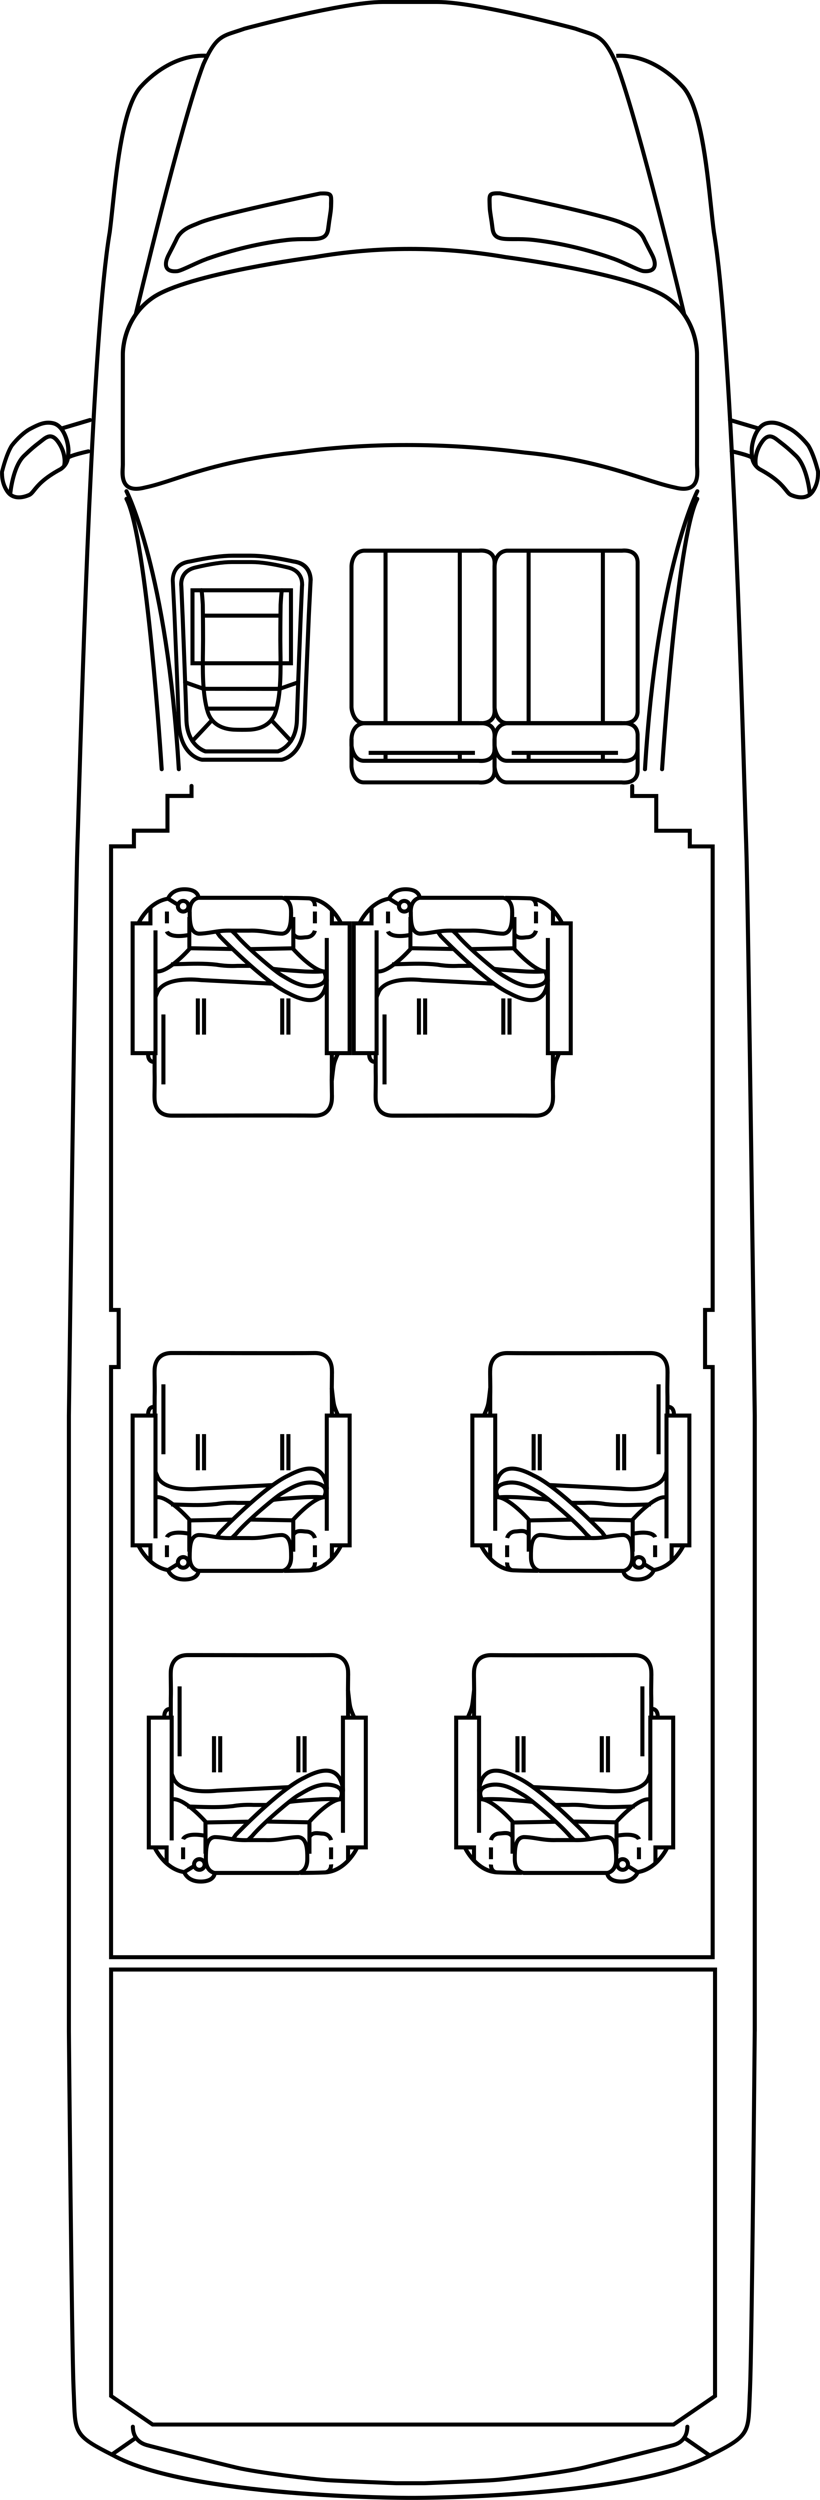 <?xml version="1.0" encoding="UTF-8"?> <svg xmlns="http://www.w3.org/2000/svg" id="_Слой_2" data-name="Слой 2" viewBox="0 0 152.06 463.46"><defs><style> .cls-1 { fill: #000; stroke-width: 0px; } </style></defs><g id="_Слой_1-2" data-name="Слой 1"><g><path class="cls-1" d="M129.68,87.54c0,.99-.16,2.17-1.02,2.87-.78.64-2,.75-3.63.33-1.73-.36-3.68-.98-5.93-1.7-4.98-1.6-11.79-3.78-21.78-4.76h0c-15-1.87-29.33-1.87-42.61,0-10.84,1.14-17.32,3.26-22.06,4.81-2.11.69-3.94,1.29-5.68,1.65-1.6.42-2.82.31-3.61-.33-1.15-.95-1.05-2.74-.98-3.81.01-.18.02-.34.02-.47-.02-1.1,0-19.57,0-20.35,0-.27-.17-6.83,5.69-10.9,6.51-4.52,29.93-7.56,30.17-7.59,11.78-2.03,23.73-2.03,35.53,0,.22.03,23.64,3.07,30.15,7.59,5.87,4.07,5.69,10.63,5.69,10.91,0,.77.02,19.24,0,20.35,0,.12.01.28.02.46.02.27.04.6.04.94ZM97.41,83.53c10.06.98,16.92,3.18,21.93,4.79,2.23.71,4.15,1.33,5.87,1.69,1.4.37,2.39.3,2.98-.18.86-.7.77-2.26.71-3.18-.01-.19-.02-.36-.02-.5.02-1.11,0-20.17,0-20.36,0-.07.15-6.45-5.37-10.28-6.37-4.42-29.6-7.43-29.83-7.46-11.72-2.02-23.59-2.02-35.3,0-.25.03-23.48,3.05-29.85,7.47-5.52,3.83-5.37,10.2-5.37,10.27h0c0,.27-.02,19.26,0,20.36,0,.15-.01.32-.02.51-.05.93-.15,2.48.71,3.18.59.48,1.58.54,2.96.18,1.72-.36,3.53-.95,5.62-1.64,4.77-1.56,11.29-3.7,22.2-4.84,13.33-1.88,27.73-1.88,42.79,0Z"></path><g id="_Охрана_1" data-name="Охрана 1"><path class="cls-1" d="M92.09,142.95c-.04.82-.32,1.45-.85,1.88-.99.81-2.46.6-2.52.59h-21.24c-2.04,0-2.67-2.42-2.67-3.3v-5.11c0-1.06.55-3.1,2.63-3.3h21.33s1.48-.22,2.46.59c.53.43.81,1.06.85,1.86v6.77ZM65.56,142.13c0,.33.36,2.55,1.92,2.55h21.29c.07,0,1.26.17,1.99-.43.36-.3.55-.73.58-1.32v-6.73c-.03-.57-.22-1-.58-1.3-.73-.6-1.92-.43-1.94-.43h-21.35c-1.9.18-1.92,2.46-1.92,2.56v5.11Z"></path><path class="cls-1" d="M92.09,131.95c-.04.82-.32,1.45-.85,1.88-.99.81-2.46.6-2.52.59h-21.24c-2.04,0-2.67-2.42-2.67-3.3v-26.11c0-1.06.55-3.1,2.63-3.3h21.33s1.48-.22,2.46.59c.53.43.81,1.06.85,1.86v27.77ZM65.56,131.13c0,.33.36,2.55,1.92,2.55h21.29c.07,0,1.26.17,1.99-.43.36-.3.55-.73.58-1.32v-27.73c-.03-.57-.22-1-.58-1.3-.73-.6-1.92-.43-1.94-.43h-21.35c-1.9.18-1.92,2.46-1.92,2.56v26.11Z"></path><rect class="cls-1" x="71.12" y="102.07" width=".75" height="31.72"></rect><rect class="cls-1" x="84.89" y="102.07" width=".75" height="31.72"></rect><path class="cls-1" d="M92.09,138.97c-.04.8-.32,1.43-.85,1.86-.99.81-2.46.6-2.52.59h-21.24c-2.04,0-2.67-2.42-2.67-3.3v-1.13h.75v1.13c0,.33.36,2.55,1.92,2.55h21.29c.07,0,1.26.17,1.99-.43.36-.3.55-.73.58-1.32l.75.04Z"></path><rect class="cls-1" x="68.36" y="139.2" width="19.71" height=".75"></rect><rect class="cls-1" x="71.12" y="139.57" width=".75" height="1.48"></rect><rect class="cls-1" x="84.89" y="139.57" width=".75" height="1.48"></rect></g><g id="_Охрана_1-2" data-name="Охрана 1"><path class="cls-1" d="M118.62,142.95c-.04.82-.32,1.45-.85,1.88-.99.81-2.46.6-2.52.59h-21.24c-2.04,0-2.67-2.42-2.67-3.3v-5.11c0-1.06.55-3.1,2.63-3.3h21.33s1.48-.22,2.46.59c.53.43.81,1.06.85,1.86v6.77ZM92.09,142.13c0,.33.36,2.55,1.92,2.55h21.29c.07,0,1.26.17,1.99-.43.36-.3.55-.73.58-1.32v-6.73c-.03-.57-.22-1.01-.58-1.3-.72-.59-1.92-.43-1.93-.43h-21.35c-1.9.18-1.92,2.46-1.92,2.56v5.11Z"></path><path class="cls-1" d="M118.62,131.95c-.04.82-.32,1.45-.85,1.88-.99.81-2.46.6-2.52.59h-21.24c-2.04,0-2.67-2.42-2.67-3.3v-26.11c0-1.06.55-3.1,2.63-3.3h21.33s1.48-.22,2.46.59c.53.43.81,1.06.85,1.86v27.77ZM92.09,131.13c0,.33.36,2.55,1.92,2.55h21.29c.07,0,1.26.17,1.99-.43.36-.3.55-.73.58-1.32v-27.73c-.03-.57-.22-1.01-.58-1.3-.72-.59-1.92-.43-1.93-.43h-21.35c-1.9.18-1.92,2.46-1.92,2.56v26.11Z"></path><rect class="cls-1" x="97.65" y="102.07" width=".75" height="31.72"></rect><rect class="cls-1" x="111.42" y="102.07" width=".75" height="31.72"></rect><path class="cls-1" d="M118.62,138.97c-.04.8-.32,1.43-.85,1.86-.99.81-2.46.6-2.52.59h-21.24c-2.04,0-2.67-2.42-2.67-3.3v-1.13h.75v1.13c0,.33.36,2.55,1.92,2.55h21.29c.07,0,1.26.17,1.99-.43.36-.3.55-.73.58-1.32l.75.04Z"></path><rect class="cls-1" x="94.89" y="139.2" width="19.71" height=".75"></rect><rect class="cls-1" x="97.65" y="139.57" width=".75" height="1.48"></rect><rect class="cls-1" x="111.42" y="139.57" width=".75" height="1.48"></rect></g><path class="cls-1" d="M127.26,58.23l-.73.17c-.08-.35-8.36-35.34-12.54-46.37-2.06-4.63-3.14-4.97-5.76-5.81-.5-.16-1.05-.34-1.67-.56-.15-.04-18.36-4.92-25.4-4.92h-10.27c-7.04,0-25.25,4.88-25.43,4.93-.59.21-1.14.39-1.64.55-2.62.84-3.7,1.18-5.76,5.83-4.17,11.01-12.45,46-12.53,46.35l-.73-.17c.08-.35,8.37-35.39,12.57-46.46,2.21-4.97,3.55-5.4,6.23-6.26.49-.16,1.03-.33,1.64-.55C46.02,4.75,63.75,0,70.89,0h10.27c7.14,0,24.87,4.75,25.63,4.95.64.23,1.18.4,1.67.56,2.68.86,4.02,1.29,6.22,6.24,4.2,11.09,12.49,46.13,12.57,46.48Z"></path><path class="cls-1" d="M61.8,37.09c0,.18,0,.39-.01.61l-.02.62c-.03.65-.1,1.13-.21,1.85-.09.54-.19,1.23-.32,2.25-.29,2.3-1.99,2.29-4.36,2.29-1.05,0-2.25,0-3.65.16-6.12.71-11.41,2.29-14.78,3.49h0c-.78.28-1.75.72-2.7,1.16-1.22.56-2.28,1.05-2.81,1.12-1.07.11-1.81-.11-2.22-.64-.4-.53-.43-1.33-.07-2.26.15-.39.27-.63.58-1.22.23-.44.56-1.09,1.09-2.15.77-1.92,2.56-2.63,3.74-3.1.17-.07.33-.13.47-.19,3.17-1.53,22.03-5.42,22.84-5.58h.21c.97-.03,1.53.02,1.87.36.28.28.34.67.34,1.25ZM38.2,47.65c3.4-1.21,8.75-2.81,14.94-3.53,1.44-.16,2.71-.16,3.73-.16,2.53,0,3.42-.07,3.61-1.63.13-1.03.24-1.72.32-2.27.11-.7.18-1.15.21-1.75v-.62c.03-.68.05-1.17-.09-1.31-.15-.15-.73-.17-1.32-.15h-.15c-.13.04-19.51,4.03-22.61,5.53-.17.07-.33.14-.51.21-1.13.45-2.68,1.06-3.34,2.71-.54,1.1-.88,1.75-1.11,2.19-.3.58-.41.79-.54,1.13-.26.69-.27,1.25-.04,1.56.29.38,1,.4,1.53.35.4-.05,1.51-.56,2.58-1.05.96-.44,1.95-.9,2.76-1.18h0Z"></path><path class="cls-1" d="M121.79,48.94c0,.42-.11.77-.32,1.05-.41.53-1.15.74-2.2.64-.54-.07-1.6-.56-2.82-1.12-.95-.43-1.92-.88-2.7-1.16h0c-3.36-1.2-8.66-2.78-14.78-3.49-1.4-.16-2.59-.16-3.65-.15-2.36,0-4.07,0-4.36-2.29-.13-1.02-.23-1.71-.32-2.25-.11-.72-.19-1.2-.21-1.84l-.02-.63c-.03-.93-.04-1.49.32-1.86.34-.34.9-.4,1.87-.37h.15c.87.18,19.74,4.07,22.92,5.6.13.05.29.12.46.18,1.19.47,2.98,1.18,3.76,3.13.52,1.04.85,1.69,1.08,2.13.3.59.43.83.57,1.2.17.45.25.86.25,1.23ZM114,47.65h0c.81.29,1.8.74,2.76,1.18,1.07.49,2.18,1,2.6,1.06.52.05,1.23.03,1.52-.35.24-.31.22-.87-.03-1.54-.13-.35-.24-.56-.54-1.14-.23-.44-.57-1.09-1.1-2.17-.67-1.68-2.22-2.29-3.35-2.74-.17-.07-.34-.13-.49-.2-3.11-1.5-22.5-5.5-22.69-5.54h-.08c-.59,0-1.17,0-1.32.16-.14.14-.13.63-.11,1.31l.02.63c.02.59.1,1.05.2,1.75.09.55.2,1.25.32,2.27.19,1.56,1.08,1.63,3.61,1.63,1.02,0,2.29,0,3.73.16,6.19.72,11.54,2.31,14.95,3.53Z"></path><path class="cls-1" d="M140.33,376.61c0,.59-.53,58.86-.88,66.55-.03.7-.06,1.35-.08,1.94-.22,6.04-.24,6.81-7.37,10.38-14.03,7.89-53.55,7.98-55.23,7.98h-.82c-1.68,0-41.2-.09-55.24-7.99-7.11-3.56-7.13-4.34-7.35-10.37-.02-.59-.04-1.23-.08-1.94-.35-7.68-.88-65.96-.88-66.54v-114.18c.01-.97,1.24-97,1.59-106.07.05-1.29.13-4.03.24-7.85.7-23.72,2.56-86.72,5.75-105.55.17-1.28.34-2.88.52-4.64.86-8.11,2.03-19.21,5.51-22.69,1.29-1.42,6.06-6.06,12.47-5.67l-.05.75c-6.08-.37-10.63,4.07-11.88,5.44-3.3,3.3-4.51,14.7-5.3,22.25-.19,1.77-.36,3.37-.53,4.68-3.18,18.79-5.04,81.75-5.74,105.46-.11,3.82-.19,6.56-.24,7.85-.35,9.07-1.58,105.08-1.59,106.05v114.17c0,.58.53,58.84.88,66.51.03.71.06,1.35.08,1.94.21,5.89.23,6.37,6.95,9.74,13.89,7.81,54.48,7.9,54.89,7.9h.82c.41,0,41-.09,54.88-7.89,6.74-3.38,6.76-3.86,6.97-9.75.02-.59.04-1.24.08-1.94.35-7.67.88-65.93.88-66.52v-114.17c-.01-.96-1.24-96.98-1.59-106.04-.05-1.29-.13-4.02-.24-7.83-.7-23.71-2.56-86.68-5.74-105.47-.17-1.32-.34-2.92-.53-4.69-.8-7.54-2-18.94-5.29-22.23-1.26-1.38-5.81-5.82-11.89-5.45l-.04-.75c6.41-.39,11.17,4.25,12.48,5.68,3.47,3.47,4.64,14.57,5.49,22.67.19,1.76.35,3.36.53,4.66,3.19,18.82,5.05,81.83,5.75,105.56.11,3.8.19,6.54.24,7.82.35,9.08,1.58,105.1,1.59,106.07v114.18Z"></path><path class="cls-1" d="M129.68,91.08c0,.06-.01.12-.04.17-.07.14-7.46,14.62-9.66,51.38-.01.21-.19.36-.4.35-.21-.01-.39-.17-.35-.4,2.21-36.95,9.67-51.54,9.75-51.68.1-.18.32-.25.51-.16.13.07.2.2.2.33Z"></path><path class="cls-1" d="M129.68,92.49c0,.06-.01.12-.04.17-3.74,7.14-6.46,49.54-6.49,49.97-.01.21-.19.36-.4.35-.21-.01-.38-.19-.35-.4.11-1.75,2.75-42.99,6.57-50.27.1-.18.32-.25.51-.16.13.07.2.2.2.33Z"></path><path class="cls-1" d="M132.53,156.53v86.69h-1.41s0,9.84,0,9.84h1.41v110.16H20.22v-110.16h1.41s0-9.84,0-9.84h-1.41v-86.69h4.24s0-2.91,0-2.91h6.22s0-6.44,0-6.44h4.46s0-1.48,0-1.48c0-.21.17-.37.38-.37s.37.17.37.38v2.23h-4.46s0,6.44,0,6.44h-6.22s0,2.91,0,2.91h-4.24s0,85.19,0,85.19h1.41v11.34h-1.41s0,108.66,0,108.66h110.81s0-108.66,0-108.66h-1.41v-11.34h1.41s0-85.19,0-85.19h-4.24v-2.91s-6.22,0-6.22,0v-6.44s-4.46,0-4.46,0v-2.23c0-.21.17-.37.38-.37s.37.17.37.38v1.48s4.46,0,4.46,0v6.44s6.22,0,6.22,0v2.91s4.24,0,4.24,0Z"></path><path class="cls-1" d="M33.53,142.61c0,.2-.15.36-.35.37-.21.01-.38-.14-.4-.35-2.2-36.75-9.59-51.24-9.66-51.38-.1-.18-.03-.41.16-.51.18-.1.41-.03.51.16.08.14,7.53,14.73,9.75,51.68,0,0,0,.02,0,.02Z"></path><path class="cls-1" d="M30.36,142.61c0,.2-.15.36-.35.37-.21.01-.38-.14-.4-.35-.03-.43-2.74-42.83-6.49-49.97-.1-.18-.03-.41.16-.51.18-.1.41-.03.51.16,3.82,7.28,6.46,48.52,6.57,50.27,0,0,0,.02,0,.02Z"></path><path class="cls-1" d="M132.97,364.76v79.63s-7.96,5.47-7.96,5.47H28.19s-7.96-5.47-7.96-5.47v-79.63h112.75ZM132.22,444v-78.49s-111.25,0-111.25,0v78.49s7.45,5.12,7.45,5.12h96.36s7.45-5.12,7.45-5.12Z"></path><path class="cls-1" d="M25.58,451.94c0,.12-.06.24-.16.31l-4.48,3.12c-.17.12-.4.08-.52-.09-.12-.17-.08-.4.09-.52l4.48-3.12c.17-.12.4-.08.52.09.05.07.07.14.07.21Z"></path><path class="cls-1" d="M127.84,449.9h0c-.03,1.92-1.06,3.26-2.89,3.77-1.44.4-12.8,3.26-16.66,4.18-3.64.87-14.06,2.18-17.42,2.36-3.26.17-12.03.53-12.12.53h-5.38c-.1,0-8.88-.35-12.14-.53-3.36-.18-13.78-1.5-17.42-2.36-3.85-.92-15.22-3.78-16.66-4.18-1.84-.51-2.86-1.85-2.89-3.77.02-.23.16-.38.37-.38.21,0,.38.16.38.37.02,1.6.81,2.63,2.34,3.06,1.44.4,12.78,3.26,16.63,4.17,3.61.86,13.94,2.16,17.29,2.34,3.25.17,12.02.53,12.11.53h5.35c.07,0,8.84-.35,12.1-.53,3.34-.18,13.68-1.48,17.29-2.34,3.85-.92,15.2-3.77,16.63-4.17,1.53-.43,2.32-1.46,2.34-3.06,0-.21.17-.37.38-.37.21,0,.37.17.37.38Z"></path><path class="cls-1" d="M131.74,455.06c0,.07-.02.15-.07.21-.12.17-.35.21-.52.09l-4.48-3.12c-.17-.12-.21-.35-.09-.52.12-.17.35-.21.52-.09l4.48,3.12c.11.07.16.19.16.31Z"></path><path class="cls-1" d="M140.84,79.38s0,.07-.02.11c-.06.2-.27.31-.47.25l-5.08-1.51c-.2-.06-.31-.27-.25-.47.06-.2.27-.31.47-.25l5.08,1.51c.16.05.27.2.27.36Z"></path><path class="cls-1" d="M152.06,87.74c0,1.37-.35,2.55-1.02,3.55-.92,1.36-2.51,1.66-4.47.84-.45-.19-.74-.55-1.11-1.02-.7-.87-1.75-2.18-4.8-3.81-1.25-.84-1.47-1.97-1.5-2.16-.04-.18-.3-1.41,0-2.92.17-.85.89-3.65,2.98-4.13,1.7-.39,2.99.28,4.49,1.06,1.08.56,2.52,1.86,3.57,3.23,1,1.61,1.68,4.2,1.86,4.96,0,.13,0,.27,0,.4ZM139.9,85.03s.14.96,1.15,1.63c3.15,1.68,4.31,3.12,5,3.98.33.41.55.68.82.79,1.64.68,2.84.49,3.56-.57.65-.96.96-2.11.89-3.42-.17-.66-.83-3.15-1.74-4.63-.95-1.24-2.31-2.48-3.29-2.99-1.42-.74-2.55-1.32-3.98-1-1.31.3-2.1,2.03-2.41,3.55-.29,1.43,0,2.6,0,2.62v.04ZM139.53,85.08h0s0,0,0,0Z"></path><path class="cls-1" d="M139.76,84.82c0,.09-.03.18-.1.25-.14.15-.38.17-.53.03-.26-.23-2.03-.73-3.53-1.06-.2-.04-.33-.25-.29-.45.04-.2.24-.33.45-.29.78.17,3.35.76,3.87,1.23.08.07.12.18.12.28Z"></path><path class="cls-1" d="M150.55,91.68c0,.19-.15.36-.34.37-.21.02-.39-.14-.4-.34,0-.05-.43-5.03-2.51-6.98-1.44-1.37-1.68-1.55-2.82-2.44l-.35-.28c-.49-.39-.99-.79-1.46-.73-.31.04-.64.29-.98.75-1.22,1.65-1.31,3.35-1.17,4.1.04.21-.09.4-.3.44-.2.04-.4-.09-.44-.3-.21-1.08.01-2.95,1.3-4.68.47-.63.96-.97,1.49-1.04.78-.1,1.44.42,2.02.88l.3.23c1.19.93,1.46,1.14,2.93,2.53,2.28,2.15,2.72,7.25,2.74,7.46,0,0,0,.02,0,.03Z"></path><path class="cls-1" d="M17.07,77.87c0,.16-.11.31-.27.36l-5.08,1.51c-.2.06-.41-.05-.47-.25-.06-.2.05-.41.25-.47l5.08-1.51c.2-.06.41.05.47.25.01.04.02.07.02.11Z"></path><path class="cls-1" d="M13.06,83.71c0,.78-.12,1.33-.14,1.44-.03.19-.25,1.32-1.47,2.14-3.08,1.65-4.14,2.96-4.83,3.83-.37.46-.67.83-1.11,1.01-1.96.82-3.55.52-4.47-.84-.74-1.1-1.09-2.4-1.02-3.87.2-.83.88-3.42,1.85-5,1.07-1.4,2.5-2.7,3.59-3.26,1.5-.78,2.79-1.45,4.49-1.06,2.09.48,2.81,3.28,2.98,4.13.11.54.15,1.05.15,1.48ZM.74,87.76c0,1.15.3,2.21.91,3.11.72,1.06,1.92,1.25,3.56.57.27-.11.49-.38.82-.79.69-.86,1.85-2.3,5.03-4,.98-.66,1.11-1.58,1.11-1.61v-.04s.29-1.18,0-2.62c-.3-1.52-1.09-3.25-2.41-3.55-1.43-.33-2.56.26-3.98,1-.98.51-2.34,1.75-3.32,3.02-.9,1.46-1.55,3.95-1.73,4.68,0,.08,0,.16,0,.23Z"></path><path class="cls-1" d="M16.76,83.67c0,.17-.12.33-.29.37-1.5.33-3.28.83-3.53,1.06-.15.14-.39.12-.53-.03-.14-.15-.13-.39.03-.53.52-.47,3.1-1.06,3.87-1.23.2-.04.4.08.45.29,0,.03,0,.05,0,.08Z"></path><path class="cls-1" d="M12.37,85.5c0,.29-.02.55-.07.77-.04.2-.23.34-.44.3-.2-.04-.34-.23-.3-.44.14-.75.06-2.45-1.17-4.1-.34-.45-.67-.71-.98-.75-.47-.06-.97.34-1.46.73l-.31.24c-1.16.9-1.43,1.11-2.87,2.47-2.08,1.95-2.5,6.93-2.51,6.98-.02.21-.2.36-.4.34-.21-.02-.37-.21-.34-.4.02-.22.46-5.31,2.74-7.46,1.46-1.39,1.73-1.6,2.87-2.48l.35-.28c.58-.46,1.24-.99,2.03-.88.53.07,1.02.41,1.49,1.04,1.02,1.37,1.37,2.83,1.37,3.91Z"></path><path class="cls-1" d="M52.65,109.43s0,.07-.01.1c-.08.27-.18,1.75-.23,2.62h0s-.05,3.12-.05,6.51c0,.58.01,1.23.02,1.92.05,3.44.13,8.15-.9,11.48-.89,2.9-3.56,3.49-5.06,3.58-.74.05-2.38.04-3.1,0-1.54-.08-4.25-.65-5.16-3.59-1.02-3.33-.95-8.04-.9-11.48.01-.7.02-1.35.02-1.93,0-3.41-.05-6.52-.05-6.52-.05-.86-.15-2.34-.23-2.61-.06-.2.06-.41.26-.46.2-.06.41.06.46.26.12.43.24,2.4.26,2.79,0,.02.05,3.14.05,6.55,0,.58-.01,1.23-.02,1.94-.05,3.39-.13,8.03.86,11.25.73,2.37,2.84,2.97,4.48,3.06.69.04,2.31.04,3.01,0,1.61-.1,3.67-.71,4.4-3.05.99-3.22.92-7.86.87-11.25-.01-.7-.02-1.36-.02-1.94,0-3.42.05-6.54.05-6.54.02-.41.14-2.37.26-2.8.06-.2.26-.31.46-.26.16.05.27.2.27.36Z"></path><path class="cls-1" d="M39.42,133.79c0,.09-.03.18-.1.26l-3.36,3.58c-.14.15-.38.16-.53.02-.15-.14-.16-.38-.02-.53l3.36-3.58c.14-.15.38-.16.53-.02.08.07.12.17.12.27Z"></path><path class="cls-1" d="M51.66,131.38c0,.21-.17.37-.38.37h-12.93c-.21,0-.37-.17-.37-.38s.17-.37.38-.37h12.93c.21,0,.37.17.37.38Z"></path><path class="cls-1" d="M57.97,107.63c0,.19-.01.3-.01.31l-.31,6.15c0,.13-.58,13.44-.79,19.76-.23,6.63-4.42,7.35-4.6,7.37h-7.22s0,0-.01,0h-7.59c-.23-.03-4.43-.74-4.65-7.38-.22-6.32-.79-19.63-.79-19.76l-.31-6.17s-.4-3.66,3.5-4.19c3.26-.71,5.96-1.08,8.01-1.08h3.27c2.04,0,4.75.36,8.04,1.08,3.2.43,3.48,3,3.48,3.9ZM44.6,140.47h7.6c.1-.02,3.7-.67,3.9-6.65.22-6.33.79-19.63.79-19.77l.31-6.18c.01-.15.3-2.98-2.85-3.4-3.27-.71-5.92-1.07-7.91-1.07h-3.27c-1.99,0-4.64.36-7.88,1.06-3.2.44-2.9,3.27-2.88,3.38l.31,6.2c0,.14.58,13.45.79,19.77.21,5.98,3.81,6.63,3.96,6.66h7.11Z"></path><path class="cls-1" d="M56.4,108.32c0,.26-.03.42-.03.43l-.25,5.97c0,.12-.49,12.61-.68,18.42h0c0,5.47-3.81,6.53-3.85,6.54h-.1s-13.45,0-13.45,0c-.04,0-3.85-1.08-3.85-6.55h0c-.18-5.8-.67-18.28-.68-18.41l-.26-6.01s-.49-3.09,2.95-3.87c2.76-.66,5.03-1,6.75-1h3.72c1.72,0,3.99.34,6.75,1,2.66.6,2.97,2.6,2.97,3.48ZM54.69,133.12c.18-5.83.67-18.31.68-18.44l.26-6.02c.02-.15.37-2.49-2.37-3.11-2.71-.65-4.92-.98-6.58-.98h-3.72c-1.66,0-3.87.33-6.58.98-2.75.62-2.39,2.96-2.38,3.06l.26,6.06c0,.13.49,12.61.68,18.43h0c0,4.64,2.85,5.7,3.25,5.83h13.25c.4-.13,3.25-1.19,3.25-5.81h0Z"></path><path class="cls-1" d="M54.33,137.37c0,.1-.04.2-.12.27-.15.14-.39.13-.53-.02l-3.36-3.58c-.14-.15-.14-.39.02-.53.15-.14.39-.13.53.02l3.36,3.58c.07.07.1.17.1.26Z"></path><path class="cls-1" d="M55.67,126.5c0,.15-.1.3-.25.35l-3.56,1.24-14.22-.02-3.43-1.22c-.2-.07-.3-.29-.23-.48.07-.2.28-.3.48-.23l3.37,1.19h13.97s3.37-1.19,3.37-1.19c.2-.07.41.03.48.23.01.04.02.08.02.13Z"></path><path class="cls-1" d="M54.33,109.06v14.28h-19.01v-14.28h19.01ZM53.58,122.59v-12.78s-17.51,0-17.51,0v12.78s17.51,0,17.51,0Z"></path><path class="cls-1" d="M52.24,114.14c0,.21-.17.37-.38.37h-14.1c-.21,0-.37-.17-.37-.38s.17-.37.38-.37h14.1c.21,0,.37.17.37.38Z"></path><g><polygon class="cls-1" points="92.21 262.06 92.21 283.79 91.46 283.79 91.46 262.81 87.97 262.81 87.97 286.12 91.27 286.12 91.27 288.85 90.52 288.85 90.52 286.87 87.22 286.87 87.22 262.06 92.21 262.06"></polygon><path class="cls-1" d="M99.77,290.84v.75c-1.91-.01-3.29-.04-4.24-.08-4.41,0-6.59-4.67-6.68-4.87l.68-.31s2.07,4.43,6.01,4.43c.96.04,2.33.07,4.23.08Z"></path><path class="cls-1" d="M124.16,254.64c0,.34,0,.71-.01,1.13-.02.84-.04,1.88,0,3.19v3.48h-.75v-3.47c-.03-1.31-.01-2.36,0-3.21.01-.76.02-1.35,0-1.89-.05-.99-.48-2.65-2.8-2.64h-2.11c-.21,0-21.57.06-24.42,0-2.32,0-2.74,1.66-2.79,2.64-.03.54-.02,1.14,0,1.9.02.84.03,1.89,0,3.21v3.46h-.75v-3.47c.03-1.31.01-2.35,0-3.19-.01-.77-.02-1.38,0-1.95.04-.79.41-3.36,3.55-3.36,2.85.06,24.2,0,24.41,0h2.11c3.14,0,3.51,2.57,3.55,3.36.01.26.02.52.02.81Z"></path><polygon class="cls-1" points="128.21 262.06 128.21 286.87 124.92 286.87 124.92 289.52 124.17 289.52 124.17 286.12 127.46 286.12 127.46 262.81 123.97 262.81 123.97 285.2 123.22 285.2 123.22 262.06 128.21 262.06"></polygon><rect class="cls-1" x="114.22" y="265.87" width=".75" height="6.71"></rect><rect class="cls-1" x="115.37" y="265.87" width=".75" height="6.71"></rect><rect class="cls-1" x="98.58" y="265.87" width=".75" height="6.71"></rect><rect class="cls-1" x="99.72" y="265.87" width=".75" height="6.71"></rect><path class="cls-1" d="M117.64,288.57s0,.11,0,.12c0,2.66-1.96,2.91-1.98,2.91h-.04s-15.51,0-15.51,0c-.06,0-2.02-.25-2.02-2.92,0-.01,0-.08,0-.12,0-1.7.04-4.15,1.98-4.36.9,0,1.7.13,2.54.26,1.09.17,2.21.35,3.65.3h3.21c1.45.06,2.58-.12,3.66-.3.84-.13,1.64-.26,2.5-.26,1.98.21,2.02,2.67,2.02,4.36ZM116.89,288.68c0-1.9-.1-3.6-1.31-3.73-.76,0-1.53.12-2.34.25-1.07.17-2.29.37-3.8.31h-3.18c-1.5.06-2.71-.13-3.78-.31-.81-.13-1.58-.25-2.38-.25-1.17.13-1.29,1.82-1.27,3.73h0c0,1.97,1.26,2.16,1.32,2.17h15.44c.16-.03,1.3-.3,1.3-2.17h0Z"></path><rect class="cls-1" x="121.75" y="256.64" width=".75" height="12.97"></rect><path class="cls-1" d="M98.42,281.58v6.08h-.75v-5.8c-1.18-1.3-4.23-4.24-5.75-3.9l-.17-.73c2.27-.52,6.14,3.75,6.57,4.23l.09.11Z"></path><path class="cls-1" d="M112.58,284.76l-.62.43-.58-.84s-8.04-8.35-12.58-10.46c-3.98-2.13-5.3-1.1-5.94-.13,0,0-.64.99-.64,2.35h-.75c0-1.6.74-2.72.77-2.77,1.26-1.89,3.52-1.93,6.9-.12,4.65,2.16,12.5,10.31,12.83,10.66l.62.88Z"></path><path class="cls-1" d="M109.71,284.87l-.52.54-.76-.74c-1.88-2.28-7.38-6.91-8.51-7.53-.17-.09-.36-.21-.57-.33-1.31-.78-3.28-1.95-5.5-1.48-.74.16-1.2.43-1.36.82-.23.55.19,1.22.19,1.22l-.63.41s-.64-1-.25-1.92c.26-.63.9-1.06,1.9-1.27,2.51-.53,4.71.79,6.04,1.57.2.12.38.23.55.32,1.32.73,6.87,5.46,8.7,7.68l.74.7Z"></path><path class="cls-1" d="M123.94,272.99l-.44,1.06c-1.71,3.14-8.15,2.34-8.42,2.3l-13.26-.66.04-.75,13.29.66c.09.01,6.24.77,7.68-1.88l.42-1.02.69.29Z"></path><path class="cls-1" d="M101.93,277.72l-.18.73c-.65-.16-4.46-.41-5.87-.5-.02,0-2.37-.11-3.3.03l-.11-.74c1-.15,3.35-.04,3.45-.04.53.03,5.19.31,6.02.52Z"></path><path class="cls-1" d="M120.73,279.27l-1.2.04c-2.72.09-4.87.17-7.31-.1-1.9-.34-3.76-.22-3.78-.22h-2.54s0-.75,0-.75h2.51c.05,0,1.95-.13,3.91.23,2.36.26,4.38.19,7.17.1l1.2-.04.02.75Z"></path><path class="cls-1" d="M123.62,277.24l-.17.73c-1.51-.35-4.57,2.6-5.75,3.9v5.8h-.75v-6.08s.09-.11.09-.11c.43-.49,4.3-4.75,6.57-4.23Z"></path><path class="cls-1" d="M121.84,284.87l-.71.23s-.47-1.03-3.79-.37l-.14-.74c4.03-.79,4.6.7,4.65.88Z"></path><path class="cls-1" d="M98.36,284.33l-.64.4c-.36-.57-.82-.55-1.59-.48-.16.02-.32.03-.48.04-1,.03-1.22.84-1.24.93l-.73-.17c.11-.5.67-1.47,1.94-1.51.14,0,.29-.02.44-.04.75-.08,1.68-.17,2.31.82Z"></path><rect class="cls-1" x="93.67" y="286.49" width=".75" height="2.19"></rect><path class="cls-1" d="M95.05,290.75l-.22.72c-1.02-.32-1.2-1.35-1.16-1.84l.75.07c0,.08-.05.85.64,1.06Z"></path><rect class="cls-1" x="121.11" y="286.49" width=".75" height="2.19"></rect><path class="cls-1" d="M127.1,286.65c-.08.17-1.89,4.07-5.58,4.76-.26.53-1.13,1.83-3.41,1.79-1.08-.02-1.88-.29-2.38-.82-.51-.53-.5-1.1-.5-1.17l.75.02s.03,1.18,2.15,1.22c2.23.04,2.75-1.43,2.77-1.5l.07-.22.23-.04c3.42-.52,5.2-4.33,5.22-4.37l.68.31Z"></path><path class="cls-1" d="M91.28,257.37c-.03.26-.29,2.59-.39,3.01-.15.84-.81,2.17-.84,2.22l-.67-.33s.64-1.29.78-2.05c.08-.3.27-1.92.38-2.93l.75.08Z"></path><path class="cls-1" d="M125.35,262.22c0,.13,0,.23-.01.26l-.75-.08c.02-.19.02-.74-.24-1.03-.13-.14-.31-.2-.56-.19l-.02-.75c.59-.02.94.23,1.13.43.39.42.45,1.02.45,1.36Z"></path><rect class="cls-1" x="98.04" y="281.43" width="7.87" height=".75" transform="translate(-5.25 1.95) rotate(-1.07)"></rect><rect class="cls-1" x="113.09" y="277.79" width=".75" height="8.03" transform="translate(-170.36 390.11) rotate(-88.96)"></rect><path class="cls-1" d="M119.83,289.66c0,.75-.61,1.36-1.36,1.36s-1.36-.61-1.36-1.36c0-.75.61-1.36,1.36-1.36s1.36.61,1.36,1.36ZM117.86,289.66c0,.34.27.61.61.61s.61-.27.61-.61-.27-.61-.61-.61-.61.27-.61.61Z"></path><rect class="cls-1" x="119.98" y="289.46" width=".75" height="2.12" transform="translate(-190.17 240.92) rotate(-58.42)"></rect></g><g><polygon class="cls-1" points="65.21 262.06 65.21 286.87 61.92 286.87 61.92 288.85 61.17 288.85 61.17 286.12 64.46 286.12 64.46 262.81 60.97 262.81 60.97 283.79 60.22 283.79 60.22 262.06 65.21 262.06"></polygon><path class="cls-1" d="M63.59,286.65c-.09.2-2.27,4.87-6.69,4.87-.93.04-2.32.07-4.22.08v-.75c1.89-.01,3.27-.04,4.21-.08,3.95,0,6.01-4.38,6.03-4.43l.68.31Z"></path><path class="cls-1" d="M61.93,254.63c0,.34,0,.71-.01,1.13-.01.84-.04,1.88,0,3.19v3.48h-.75v-3.47c-.03-1.32-.01-2.37,0-3.21.01-.75.02-1.35,0-1.89-.05-.99-.48-2.65-2.8-2.64-2.85.06-24.2,0-24.41,0h-2.11c-2.32,0-2.75,1.66-2.8,2.64-.03.54-.02,1.13,0,1.89.02.84.04,1.9,0,3.22v3.46h-.75v-3.47c.03-1.32.01-2.36,0-3.2-.01-.77-.02-1.38,0-1.94.04-.79.41-3.36,3.55-3.36h2.11c.22,0,21.56.06,24.4,0,3.15,0,3.52,2.57,3.56,3.36.01.26.02.52.02.81Z"></path><polygon class="cls-1" points="29.21 262.06 29.21 285.2 28.46 285.2 28.46 262.81 24.97 262.81 24.97 286.12 28.27 286.12 28.27 289.52 27.52 289.52 27.52 286.87 24.22 286.87 24.22 262.06 29.21 262.06"></polygon><rect class="cls-1" x="37.46" y="265.87" width=".75" height="6.71"></rect><rect class="cls-1" x="36.31" y="265.87" width=".75" height="6.71"></rect><rect class="cls-1" x="53.11" y="265.87" width=".75" height="6.71"></rect><rect class="cls-1" x="51.96" y="265.87" width=".75" height="6.71"></rect><path class="cls-1" d="M54.36,288.57s0,.11,0,.12c0,2.66-1.96,2.91-1.98,2.91h-15.58s-.02,0-.02,0c-.02,0-1.98-.25-1.98-2.91,0-.01,0-.08,0-.12,0-1.7.04-4.15,1.98-4.36.9,0,1.7.13,2.54.26,1.09.17,2.21.35,3.65.3h3.21c1.45.06,2.58-.12,3.66-.3.84-.13,1.64-.26,2.5-.26,1.98.21,2.02,2.67,2.02,4.36ZM53.61,288.68v-.03c0-1.88-.1-3.57-1.31-3.7-.76,0-1.53.12-2.34.25-1.07.17-2.29.37-3.8.31h-3.18c-1.5.06-2.71-.13-3.78-.31-.81-.13-1.58-.25-2.38-.25-1.17.13-1.26,1.82-1.27,3.73h0c0,1.87,1.14,2.14,1.3,2.17h15.49s1.27-.2,1.27-2.17h0Z"></path><rect class="cls-1" x="29.93" y="256.64" width=".75" height="12.97"></rect><path class="cls-1" d="M60.68,277.24l-.17.73c-1.52-.35-4.57,2.6-5.75,3.9v5.8h-.75v-6.08s.09-.11.09-.11c.43-.49,4.3-4.75,6.57-4.23Z"></path><path class="cls-1" d="M60.97,276.11h-.75c0-1.36-.64-2.34-.64-2.35-.64-.96-1.96-2-5.92.12-4.56,2.12-12.56,10.43-12.64,10.52l-.54.79-.62-.43.58-.84c.37-.39,8.21-8.55,12.89-10.72,3.36-1.8,5.62-1.76,6.88.13.03.05.77,1.17.77,2.77Z"></path><path class="cls-1" d="M60.76,276.51c0,.67-.36,1.24-.38,1.27l-.63-.41s.42-.67.19-1.22c-.16-.39-.62-.66-1.36-.82-2.22-.47-4.19.71-5.5,1.48-.21.13-.4.24-.57.33-1.13.62-6.63,5.25-8.48,7.5l-.79.77-.52-.54.76-.74c1.8-2.19,7.34-6.92,8.67-7.65.16-.09.34-.2.55-.32,1.32-.79,3.53-2.1,6.03-1.57,1,.21,1.64.64,1.9,1.27.09.22.13.44.13.65Z"></path><path class="cls-1" d="M50.61,275.69l-13.29.66c-.24.03-6.69.83-8.38-2.27l-.46-1.09.69-.29.44,1.06c1.43,2.62,7.57,1.85,7.63,1.85l13.32-.66.04.75Z"></path><path class="cls-1" d="M59.97,277.24l-.11.74c-.93-.14-3.28-.03-3.3-.03-1.41.08-5.22.33-5.87.5l-.18-.73c.83-.21,5.48-.49,6.01-.52.1,0,2.45-.11,3.46.04Z"></path><path class="cls-1" d="M46.53,278.99h-2.51s-1.91-.12-3.78.22c-2.46.27-4.61.2-7.33.11l-1.2-.04.02-.75,1.2.04c2.8.09,4.82.16,7.2-.1,1.94-.35,3.83-.23,3.91-.22h2.49s0,.75,0,.75Z"></path><path class="cls-1" d="M35.48,281.58v6.08h-.75v-5.8c-1.17-1.3-4.23-4.24-5.75-3.9l-.17-.73c2.27-.52,6.14,3.75,6.57,4.23l.09.11Z"></path><path class="cls-1" d="M35.24,283.99l-.14.74c-3.33-.66-3.79.36-3.79.37l-.71-.23c.05-.17.63-1.67,4.65-.88Z"></path><path class="cls-1" d="M58.76,285.06l-.73.17.37-.08-.37.09c-.02-.09-.25-.9-1.24-.93-.17,0-.33-.02-.49-.04-.78-.08-1.24-.1-1.59.47l-.64-.4c.62-.99,1.56-.9,2.31-.82.15.02.3.03.44.04,1.27.04,1.82,1.01,1.94,1.51Z"></path><rect class="cls-1" x="58.02" y="286.49" width=".75" height="2.19"></rect><path class="cls-1" d="M58.77,289.76c0,.53-.23,1.41-1.16,1.7l-.22-.72c.68-.21.64-.98.64-1.06l.75-.07s0,.09,0,.14Z"></path><rect class="cls-1" x="30.58" y="286.49" width=".75" height="2.19"></rect><path class="cls-1" d="M37.19,291.23c0,.12-.03.66-.5,1.15-.5.52-1.3.8-2.38.82-2.28.04-3.15-1.26-3.41-1.79-3.68-.69-5.5-4.59-5.58-4.76l.68-.31s1.8,3.85,5.22,4.37l.23.03.07.22c.02.06.54,1.53,2.77,1.49.86-.01,1.5-.22,1.85-.59.29-.3.29-.62.29-.63h0l.75-.02v.02Z"></path><path class="cls-1" d="M63.05,262.27l-.67.33c-.03-.06-.69-1.38-.84-2.25-.1-.39-.36-2.72-.39-2.98l.75-.08c.11,1.02.3,2.63.37,2.9.14.79.77,2.06.78,2.07Z"></path><path class="cls-1" d="M28.66,260.43l-.02.75c-.25,0-.43.05-.55.19-.26.28-.26.84-.24,1.03l-.75.09c-.01-.11-.1-1.03.43-1.62.19-.21.54-.45,1.13-.43Z"></path><rect class="cls-1" x="50.08" y="277.87" width=".75" height="7.87" transform="translate(-232.21 327.12) rotate(-88.96)"></rect><rect class="cls-1" x="34.95" y="281.43" width="8.03" height=".75" transform="translate(-5.15 .76) rotate(-1.05)"></rect><path class="cls-1" d="M35.33,289.66c0,.75-.61,1.36-1.36,1.36s-1.36-.61-1.36-1.36c0-.75.61-1.36,1.36-1.36s1.36.61,1.36,1.36ZM33.36,289.66c0,.34.27.61.61.61s.61-.27.61-.61-.27-.61-.61-.61-.61.27-.61.61Z"></path><rect class="cls-1" x="31.01" y="290.14" width="2.12" height=".75" transform="translate(-147.36 59.79) rotate(-31.57)"></rect></g><g><polygon class="cls-1" points="89.21 318.06 89.21 339.79 88.46 339.79 88.46 318.81 84.97 318.81 84.97 342.12 88.27 342.12 88.27 344.85 87.52 344.85 87.52 342.87 84.22 342.87 84.22 318.06 89.21 318.06"></polygon><path class="cls-1" d="M96.77,346.84v.75c-1.91-.01-3.29-.04-4.24-.08-4.41,0-6.59-4.67-6.68-4.87l.68-.31s2.07,4.43,6.01,4.43c.96.04,2.33.07,4.23.08Z"></path><path class="cls-1" d="M121.16,310.64c0,.34,0,.71-.01,1.13-.02.84-.04,1.88,0,3.19v3.48h-.75v-3.47c-.03-1.31-.01-2.36,0-3.21.01-.76.03-1.35,0-1.89-.05-.99-.48-2.65-2.8-2.64h-2.11c-.21,0-21.57.06-24.42,0-2.32,0-2.74,1.66-2.79,2.64-.03.54-.02,1.14,0,1.9.02.84.03,1.89,0,3.21v3.46h-.75v-3.47c.03-1.31.01-2.35,0-3.19-.01-.77-.03-1.38,0-1.95.04-.79.41-3.36,3.55-3.36,2.85.06,24.2,0,24.41,0h2.11c3.14,0,3.51,2.57,3.55,3.36.01.26.02.52.02.81Z"></path><polygon class="cls-1" points="125.21 318.06 125.21 342.87 121.92 342.87 121.92 345.52 121.17 345.52 121.17 342.12 124.46 342.12 124.46 318.81 120.97 318.81 120.97 341.2 120.22 341.2 120.22 318.06 125.21 318.06"></polygon><rect class="cls-1" x="111.22" y="321.87" width=".75" height="6.71"></rect><rect class="cls-1" x="112.37" y="321.87" width=".75" height="6.71"></rect><rect class="cls-1" x="95.58" y="321.87" width=".75" height="6.71"></rect><rect class="cls-1" x="96.72" y="321.87" width=".75" height="6.71"></rect><path class="cls-1" d="M114.64,344.57s-.01.1,0,.12c0,2.66-1.96,2.91-1.98,2.91h-.04s-15.51,0-15.51,0c-.06,0-2.02-.25-2.02-2.92,0-.04,0-.08,0-.12,0-1.7.04-4.15,1.98-4.36.9,0,1.7.13,2.54.26,1.09.17,2.21.35,3.65.3h3.21c1.45.06,2.58-.12,3.66-.3.84-.13,1.64-.26,2.5-.26,1.98.21,2.02,2.67,2.02,4.36ZM113.89,344.68c-.02-1.87-.1-3.6-1.31-3.73-.76,0-1.53.12-2.34.25-1.07.17-2.29.37-3.8.31h-3.18c-1.5.06-2.71-.13-3.78-.31-.81-.13-1.58-.25-2.38-.25-1.17.13-1.27,1.82-1.27,3.7,0,.01,0,.02,0,.03,0,1.97,1.26,2.16,1.32,2.17h15.44c.16-.03,1.3-.3,1.3-2.17h0Z"></path><rect class="cls-1" x="118.75" y="312.64" width=".75" height="12.97"></rect><path class="cls-1" d="M95.42,337.58v6.08h-.75v-5.8c-1.18-1.3-4.23-4.24-5.75-3.9l-.17-.73c2.27-.52,6.14,3.75,6.57,4.23l.09.11Z"></path><path class="cls-1" d="M109.58,340.76l-.62.43-.58-.84s-8.04-8.35-12.58-10.46c-3.98-2.13-5.3-1.1-5.94-.13,0,0-.64.99-.64,2.35h-.75c0-1.6.74-2.72.77-2.77,1.26-1.89,3.52-1.93,6.9-.12,4.65,2.16,12.5,10.31,12.83,10.66l.62.88Z"></path><path class="cls-1" d="M106.71,340.87l-.52.54-.76-.74c-1.88-2.28-7.38-6.91-8.51-7.53-.17-.09-.36-.21-.57-.33-1.31-.78-3.28-1.95-5.5-1.48-.74.16-1.2.43-1.36.82-.23.55.19,1.22.19,1.22l-.63.41s-.64-1-.25-1.92c.26-.63.9-1.06,1.9-1.27,2.51-.53,4.71.79,6.04,1.57.2.12.38.23.55.32,1.32.73,6.87,5.46,8.7,7.68l.74.7Z"></path><path class="cls-1" d="M120.94,328.99l-.44,1.06c-1.71,3.14-8.15,2.34-8.42,2.3l-13.26-.66.04-.75,13.29.66c.09.01,6.24.77,7.68-1.88l.42-1.02.69.29Z"></path><path class="cls-1" d="M98.93,333.72l-.18.73c-.65-.16-4.46-.41-5.87-.5-.02,0-2.37-.11-3.3.03l-.11-.74c1-.15,3.35-.04,3.45-.04.53.03,5.19.31,6.02.52Z"></path><path class="cls-1" d="M117.73,335.27l-1.2.04c-2.72.09-4.87.17-7.31-.1-1.9-.34-3.76-.22-3.78-.22h-2.54s0-.75,0-.75h2.51c.05,0,1.95-.13,3.91.23,2.36.26,4.38.19,7.17.1l1.2-.04.02.75Z"></path><path class="cls-1" d="M120.62,333.24l-.17.73c-1.51-.35-4.57,2.6-5.75,3.9v5.8h-.75v-6.08s.09-.11.09-.11c.43-.49,4.3-4.75,6.57-4.23Z"></path><path class="cls-1" d="M118.84,340.87l-.71.23s-.47-1.03-3.79-.37l-.14-.74c4.03-.79,4.6.7,4.65.88Z"></path><path class="cls-1" d="M95.36,340.33l-.64.4c-.36-.57-.82-.55-1.59-.48-.16.02-.32.03-.48.04-1,.03-1.22.84-1.24.93l-.73-.17c.11-.5.67-1.47,1.94-1.51.14,0,.29-.02.44-.04.75-.08,1.68-.17,2.31.82Z"></path><rect class="cls-1" x="90.67" y="342.49" width=".75" height="2.19"></rect><path class="cls-1" d="M92.05,346.75l-.22.72c-1.02-.32-1.2-1.35-1.16-1.84l.75.07c0,.09-.05.85.64,1.06Z"></path><rect class="cls-1" x="118.11" y="342.49" width=".75" height="2.19"></rect><path class="cls-1" d="M124.1,342.65c-.08.17-1.89,4.07-5.58,4.76-.26.53-1.13,1.83-3.41,1.79-1.08-.02-1.88-.29-2.38-.82-.51-.53-.5-1.11-.5-1.17l.75.02s.03,1.18,2.15,1.22c2.23.04,2.75-1.43,2.77-1.5l.07-.22.23-.04c3.42-.52,5.2-4.33,5.22-4.37l.68.31Z"></path><path class="cls-1" d="M88.28,313.37c-.03.26-.29,2.59-.39,3.01-.15.84-.81,2.17-.84,2.22l-.67-.33s.64-1.29.78-2.05c.08-.3.27-1.92.38-2.93l.75.08Z"></path><path class="cls-1" d="M122.35,318.22c0,.13,0,.23-.01.26l-.75-.08c.03-.19.02-.74-.24-1.03-.13-.14-.31-.2-.56-.19l-.02-.75c.59-.02.94.23,1.13.43.39.42.45,1.02.45,1.36Z"></path><rect class="cls-1" x="95.04" y="337.43" width="7.87" height=".75" transform="translate(-6.29 1.91) rotate(-1.07)"></rect><rect class="cls-1" x="110.09" y="333.79" width=".75" height="8.03" transform="translate(-229.29 442.09) rotate(-88.96)"></rect><path class="cls-1" d="M116.83,345.66c0,.75-.61,1.36-1.36,1.36s-1.36-.61-1.36-1.36c0-.75.61-1.36,1.36-1.36s1.36.61,1.36,1.36ZM114.86,345.66c0,.34.27.61.61.61s.61-.27.61-.61c0-.34-.27-.61-.61-.61s-.61.27-.61.61Z"></path><rect class="cls-1" x="116.98" y="345.46" width=".75" height="2.12" transform="translate(-239.31 265.04) rotate(-58.42)"></rect></g><g><polygon class="cls-1" points="68.21 318.06 68.21 342.87 64.92 342.87 64.92 344.85 64.17 344.85 64.17 342.12 67.46 342.12 67.46 318.81 63.97 318.81 63.97 339.79 63.22 339.79 63.22 318.06 68.21 318.06"></polygon><path class="cls-1" d="M66.59,342.65c-.09.2-2.27,4.87-6.69,4.87-.93.04-2.32.07-4.22.08v-.75c1.89-.01,3.27-.04,4.21-.08,3.95,0,6.01-4.38,6.03-4.43l.68.31Z"></path><path class="cls-1" d="M64.93,310.63c0,.34,0,.71-.01,1.13-.01.84-.03,1.88,0,3.19v3.48h-.75v-3.47c-.03-1.32-.01-2.37,0-3.21.01-.75.02-1.35,0-1.89-.05-.99-.48-2.65-2.8-2.64-2.85.06-24.2,0-24.41,0h-2.11c-2.32,0-2.75,1.66-2.8,2.64-.03.54-.02,1.13,0,1.89.02.84.04,1.9,0,3.22v3.46h-.75v-3.47c.03-1.32.01-2.36,0-3.2-.01-.77-.02-1.38,0-1.94.04-.79.41-3.36,3.55-3.36h2.11c.22,0,21.56.06,24.4,0,3.15,0,3.52,2.57,3.56,3.36.01.26.02.52.02.81Z"></path><polygon class="cls-1" points="32.21 318.06 32.21 341.2 31.46 341.2 31.46 318.81 27.97 318.81 27.97 342.12 31.27 342.12 31.27 345.52 30.52 345.52 30.52 342.87 27.22 342.87 27.22 318.06 32.21 318.06"></polygon><rect class="cls-1" x="40.46" y="321.87" width=".75" height="6.71"></rect><rect class="cls-1" x="39.31" y="321.87" width=".75" height="6.71"></rect><rect class="cls-1" x="56.11" y="321.87" width=".75" height="6.71"></rect><rect class="cls-1" x="54.96" y="321.87" width=".75" height="6.71"></rect><path class="cls-1" d="M57.36,344.57s-.02.1,0,.12c0,2.66-1.96,2.91-1.98,2.91h-15.58s-.02,0-.02,0c-.02,0-1.98-.25-1.98-2.91-.02-.04,0-.08,0-.12,0-1.7.04-4.15,1.98-4.36.9,0,1.7.13,2.54.26,1.09.17,2.21.35,3.65.3h3.21c1.45.06,2.58-.12,3.66-.3.84-.13,1.64-.26,2.5-.26,1.98.21,2.02,2.67,2.02,4.36ZM56.61,344.68c.03-1.86-.1-3.6-1.31-3.73-.76,0-1.53.12-2.34.25-1.07.17-2.29.37-3.8.31h-3.18c-1.5.06-2.71-.13-3.78-.31-.81-.13-1.58-.25-2.38-.25-1.17.13-1.27,1.82-1.27,3.7,0,.01,0,.02,0,.03,0,1.87,1.14,2.14,1.3,2.17h15.49s1.27-.2,1.27-2.17h0Z"></path><rect class="cls-1" x="32.93" y="312.64" width=".75" height="12.97"></rect><path class="cls-1" d="M63.68,333.24l-.17.73c-1.52-.35-4.57,2.6-5.75,3.9v5.8h-.75v-6.08s.09-.11.09-.11c.43-.49,4.3-4.75,6.57-4.23Z"></path><path class="cls-1" d="M63.97,332.11h-.75c0-1.36-.64-2.34-.64-2.35-.64-.96-1.96-2-5.92.12-4.56,2.12-12.56,10.43-12.64,10.52l-.54.79-.62-.43.58-.84c.37-.39,8.21-8.55,12.89-10.72,3.36-1.8,5.62-1.76,6.88.13.03.05.77,1.17.77,2.77Z"></path><path class="cls-1" d="M63.76,332.51c0,.67-.36,1.24-.38,1.27l-.63-.41s.42-.67.19-1.22c-.16-.39-.62-.66-1.36-.82-2.22-.47-4.19.71-5.5,1.48-.21.13-.4.24-.57.33-1.13.62-6.63,5.25-8.48,7.5l-.79.77-.52-.54.76-.74c1.8-2.19,7.34-6.92,8.67-7.65.16-.09.34-.2.55-.32,1.32-.79,3.53-2.1,6.03-1.57,1,.21,1.64.64,1.9,1.27.09.22.13.44.13.65Z"></path><path class="cls-1" d="M53.61,331.69l-13.29.66c-.24.03-6.69.83-8.38-2.27l-.46-1.09.69-.29.44,1.06c1.43,2.62,7.57,1.85,7.63,1.85l13.32-.66.04.75Z"></path><path class="cls-1" d="M62.97,333.24l-.11.74c-.93-.14-3.28-.03-3.3-.03-1.41.08-5.22.33-5.87.5l-.18-.73c.83-.21,5.48-.49,6.01-.52.1,0,2.45-.11,3.46.04Z"></path><path class="cls-1" d="M49.53,334.99h-2.51s-1.91-.12-3.78.22c-2.46.27-4.61.2-7.33.11l-1.2-.04.02-.75,1.2.04c2.8.09,4.82.16,7.2-.1,1.94-.35,3.83-.23,3.91-.22h2.49s0,.75,0,.75Z"></path><path class="cls-1" d="M38.48,337.58v6.08h-.75v-5.8c-1.17-1.3-4.23-4.24-5.75-3.9l-.17-.73c2.27-.52,6.14,3.75,6.57,4.23l.09.11Z"></path><path class="cls-1" d="M38.24,339.99l-.14.74c-3.33-.66-3.79.36-3.79.37l-.71-.23c.05-.17.63-1.67,4.65-.88Z"></path><path class="cls-1" d="M61.76,341.06l-.73.17.37-.08-.37.09c-.02-.09-.25-.9-1.24-.93-.17,0-.33-.02-.49-.04-.78-.08-1.24-.1-1.59.47l-.64-.4c.62-.99,1.56-.9,2.31-.82.15.02.3.03.44.04,1.27.04,1.82,1.01,1.94,1.51Z"></path><rect class="cls-1" x="61.02" y="342.49" width=".75" height="2.19"></rect><path class="cls-1" d="M61.77,345.76c0,.53-.23,1.41-1.16,1.7l-.22-.72c.68-.21.64-.98.64-1.06l.75-.07s0,.09,0,.14Z"></path><rect class="cls-1" x="33.58" y="342.49" width=".75" height="2.19"></rect><path class="cls-1" d="M40.19,347.23c0,.12-.03.66-.5,1.15-.5.52-1.3.8-2.38.82-2.28.04-3.15-1.26-3.41-1.79-3.68-.69-5.5-4.59-5.58-4.76l.68-.31s1.8,3.85,5.22,4.37l.23.03.07.22c.02.06.54,1.53,2.77,1.49.86-.01,1.5-.22,1.85-.59.29-.3.29-.62.29-.63h0l.75-.02v.02Z"></path><path class="cls-1" d="M66.05,318.27l-.67.33c-.03-.06-.69-1.38-.84-2.25-.1-.39-.36-2.72-.39-2.98l.75-.08c.11,1.02.3,2.63.37,2.9.14.79.77,2.06.78,2.07Z"></path><path class="cls-1" d="M31.66,316.43l-.02.75c-.25,0-.43.05-.55.19-.26.28-.26.84-.24,1.03l-.75.09c-.01-.11-.1-1.03.43-1.62.19-.21.54-.45,1.13-.43Z"></path><rect class="cls-1" x="53.08" y="333.87" width=".75" height="7.87" transform="translate(-285.26 385.09) rotate(-88.96)"></rect><rect class="cls-1" x="37.95" y="337.43" width="8.03" height=".75" transform="translate(-6.18 .82) rotate(-1.05)"></rect><path class="cls-1" d="M38.33,345.66c0,.75-.61,1.36-1.36,1.36s-1.36-.61-1.36-1.36c0-.75.61-1.36,1.36-1.36s1.36.61,1.36,1.36ZM36.36,345.66c0,.34.27.61.61.61s.61-.27.61-.61c0-.34-.27-.61-.61-.61s-.61.27-.61.61Z"></path><rect class="cls-1" x="34.01" y="346.14" width="2.12" height=".75" transform="translate(-176.23 69.65) rotate(-31.57)"></rect></g><g><polygon class="cls-1" points="106.21 170.81 106.21 195.62 101.22 195.62 101.22 173.89 101.97 173.89 101.97 194.87 105.46 194.87 105.46 171.56 102.17 171.56 102.17 168.82 102.92 168.82 102.92 170.81 106.21 170.81"></polygon><path class="cls-1" d="M104.59,171.03l-.68.31s-2.07-4.43-6.01-4.43c-.96-.04-2.38-.07-4.23-.08v-.75c1.87.01,3.29.04,4.24.08,4.41,0,6.59,4.67,6.68,4.87Z"></path><path class="cls-1" d="M102.93,203.04c0,.29,0,.55-.02.81-.04.79-.41,3.36-3.55,3.36-2.85-.06-24.19,0-24.41,0h-2.11c-3.14,0-3.51-2.57-3.55-3.36-.03-.56-.02-1.17,0-1.94.01-.84.03-1.88,0-3.19v-3.48h.75v3.47c.03,1.32.01,2.37,0,3.21-.01.76-.03,1.35,0,1.89.05.99.48,2.65,2.8,2.64h2.11c.21,0,21.57-.06,24.42,0,2.32,0,2.75-1.66,2.79-2.64.03-.54.02-1.14,0-1.89-.01-.84-.04-1.9,0-3.22v-3.46h.75v3.47c-.03,1.32-.01,2.36,0,3.19,0,.42.01.79.01,1.13Z"></path><polygon class="cls-1" points="70.21 172.48 70.21 195.62 65.22 195.62 65.22 170.81 68.52 170.81 68.52 168.16 69.27 168.16 69.27 171.56 65.97 171.56 65.97 194.87 69.46 194.87 69.46 172.48 70.21 172.48"></polygon><rect class="cls-1" x="78.46" y="185.1" width=".75" height="6.71"></rect><rect class="cls-1" x="77.31" y="185.1" width=".75" height="6.71"></rect><rect class="cls-1" x="94.11" y="185.1" width=".75" height="6.71"></rect><rect class="cls-1" x="92.96" y="185.1" width=".75" height="6.71"></rect><path class="cls-1" d="M95.36,169.11c0,1.7-.04,4.15-1.98,4.36-.9,0-1.7-.13-2.54-.26-1.09-.17-2.21-.35-3.65-.3h-3.21c-1.45-.06-2.57.12-3.66.3-.84.13-1.64.26-2.5.26-2.02-.21-2.02-2.77-2.02-4.48h0c0-2.67,1.96-2.91,1.98-2.92h.04s15.51,0,15.51,0c.06,0,2.02.25,2.02,2.92,0,.05,0,.08,0,.12ZM76.55,169.02c0,1.88.1,3.57,1.31,3.7.76,0,1.53-.12,2.34-.25,1.07-.17,2.29-.37,3.79-.31h3.18c1.5-.06,2.71.13,3.78.31.81.13,1.58.25,2.38.25,1.17-.13,1.27-1.82,1.27-3.7v-.03s0,0,0,0c0-1.97-1.26-2.16-1.32-2.17h-15.44c-.16.03-1.3.3-1.3,2.17,0,.01,0,.02,0,.03Z"></path><rect class="cls-1" x="70.93" y="188.07" width=".75" height="12.97"></rect><path class="cls-1" d="M101.68,180.43c-2.27.52-6.14-3.75-6.57-4.23l-.09-.11v-6.08h.75v5.8c1.17,1.3,4.23,4.24,5.75,3.9l.17.73Z"></path><path class="cls-1" d="M101.97,181.57c0,1.6-.74,2.72-.77,2.77-1.26,1.89-3.52,1.93-6.9.12-4.65-2.16-12.5-10.31-12.83-10.66l-.62-.88.62-.43.58.84s8.04,8.35,12.58,10.46c3.99,2.13,5.3,1.1,5.94.13,0,0,.64-.99.64-2.35h.75Z"></path><path class="cls-1" d="M101.76,181.17c0,.21-.03.43-.13.65-.26.63-.9,1.06-1.9,1.27-2.5.52-4.71-.79-6.03-1.57-.2-.12-.39-.23-.55-.32-1.32-.73-6.87-5.46-8.7-7.68l-.73-.7.52-.54.76.74c1.88,2.28,7.38,6.91,8.51,7.53.17.09.36.21.57.33,1.31.78,3.28,1.95,5.5,1.48.74-.16,1.2-.43,1.36-.82.24-.55-.19-1.22-.19-1.22l.63-.41s.38.59.38,1.27Z"></path><path class="cls-1" d="M91.61,181.99l-.04.75-13.29-.66c-.09-.01-6.23-.78-7.68,1.88l-.42,1.02-.69-.29.44-1.06c1.71-3.14,8.15-2.34,8.42-2.3l13.26.66Z"></path><path class="cls-1" d="M100.97,180.44c-1,.15-3.35.04-3.45.04-.53-.03-5.19-.31-6.02-.52l.18-.73c.65.16,4.46.41,5.87.5.02,0,2.37.11,3.3-.03l.11.74Z"></path><path class="cls-1" d="M87.53,178.69v.75s-2.52,0-2.52,0c-.05,0-1.95.13-3.91-.22-2.35-.26-4.38-.19-7.17-.1l-1.2.04-.02-.75,1.2-.04c2.72-.09,4.87-.17,7.31.1,1.9.35,3.76.22,3.78.22h2.54Z"></path><path class="cls-1" d="M76.48,170.01v6.08s-.09.11-.09.11c-.43.49-4.3,4.75-6.57,4.23l.17-.73c1.52.35,4.57-2.6,5.75-3.9v-5.8h.75Z"></path><path class="cls-1" d="M76.24,173.68c-4.03.79-4.6-.7-4.65-.88l.72-.22-.36.11.35-.12s.47,1.03,3.79.37l.14.74Z"></path><path class="cls-1" d="M99.76,172.62c-.11.5-.67,1.47-1.94,1.51-.14,0-.29.02-.44.04-.75.08-1.68.17-2.31-.82l.64-.4c.36.57.82.55,1.59.48.16-.02.32-.03.48-.04,1.03-.03,1.23-.89,1.24-.93l.73.16Z"></path><rect class="cls-1" x="99.02" y="168.99" width=".75" height="2.19"></rect><path class="cls-1" d="M99.77,167.91c0,.05,0,.1,0,.14l-.75-.07c0-.08.05-.85-.64-1.06l.22-.71c.93.29,1.16,1.17,1.16,1.7Z"></path><rect class="cls-1" x="71.58" y="168.99" width=".75" height="2.19"></rect><path class="cls-1" d="M78.19,166.44v.02l-.75-.02s-.03-1.18-2.15-1.22c-2.23-.04-2.75,1.43-2.77,1.5l-.07.22-.23.04c-3.43.52-5.2,4.33-5.22,4.37l-.68-.31c.08-.17,1.89-4.07,5.58-4.76.26-.53,1.13-1.83,3.41-1.79,1.08.02,1.88.29,2.38.82.48.5.5,1.04.5,1.16Z"></path><path class="cls-1" d="M104.05,195.41s-.64,1.29-.78,2.04c-.08.3-.27,1.92-.38,2.93l-.75-.08c.03-.26.29-2.59.39-3.01.15-.84.81-2.17.84-2.22l.67.34Z"></path><path class="cls-1" d="M69.66,197.25c-.59.02-.94-.22-1.13-.43-.54-.58-.45-1.51-.43-1.62l.75.08c-.02.19-.02.74.24,1.03.13.14.31.2.55.19l.02.75Z"></path><rect class="cls-1" x="87.52" y="175.5" width="7.87" height=".75" transform="translate(-3.28 1.74) rotate(-1.07)"></rect><rect class="cls-1" x="79.59" y="171.86" width=".75" height="8.03" transform="translate(-97.34 252.62) rotate(-88.96)"></rect><path class="cls-1" d="M76.33,168.01c0,.75-.61,1.36-1.36,1.36s-1.36-.61-1.36-1.36c0-.75.61-1.36,1.36-1.36s1.36.61,1.36,1.36ZM74.36,168.01c0,.34.27.61.61.61s.61-.27.61-.61c0-.34-.27-.61-.61-.61s-.61.27-.61.61Z"></path><rect class="cls-1" x="72.7" y="166.09" width=".75" height="2.13" transform="translate(-107.6 141.88) rotate(-58.42)"></rect></g><g><polygon class="cls-1" points="65.21 170.81 65.21 195.62 60.22 195.62 60.22 173.89 60.97 173.89 60.97 194.87 64.46 194.87 64.46 171.56 61.17 171.56 61.17 168.82 61.92 168.82 61.92 170.81 65.21 170.81"></polygon><path class="cls-1" d="M63.59,171.03l-.68.31s-2.07-4.43-6.01-4.43c-.96-.04-2.38-.07-4.23-.08v-.75c1.87.01,3.29.04,4.24.08,4.41,0,6.59,4.67,6.68,4.87Z"></path><path class="cls-1" d="M61.93,203.04c0,.29,0,.55-.02.81-.04.79-.41,3.36-3.55,3.36-2.85-.06-24.19,0-24.41,0h-2.11c-3.14,0-3.51-2.57-3.55-3.36-.03-.56-.02-1.17,0-1.94.02-.84.03-1.88,0-3.19v-3.48h.75v3.47c.03,1.32.01,2.37,0,3.21-.01.76-.03,1.35,0,1.89.05.99.48,2.65,2.8,2.64h2.11c.21,0,21.57-.06,24.42,0,2.31,0,2.74-1.66,2.79-2.64.03-.54.02-1.13,0-1.89-.02-.84-.04-1.9,0-3.22v-3.46h.75v3.47c-.03,1.32-.01,2.36,0,3.2,0,.42.01.79.01,1.13Z"></path><polygon class="cls-1" points="29.21 172.48 29.21 195.62 24.22 195.62 24.22 170.81 27.52 170.81 27.52 168.16 28.27 168.16 28.27 171.56 24.97 171.56 24.97 194.87 28.46 194.87 28.46 172.48 29.21 172.48"></polygon><rect class="cls-1" x="37.46" y="185.1" width=".75" height="6.71"></rect><rect class="cls-1" x="36.31" y="185.1" width=".75" height="6.71"></rect><rect class="cls-1" x="53.11" y="185.1" width=".75" height="6.71"></rect><rect class="cls-1" x="51.96" y="185.1" width=".75" height="6.71"></rect><path class="cls-1" d="M54.36,169.11c0,1.7-.04,4.15-1.98,4.36-.9,0-1.7-.13-2.54-.26-1.09-.17-2.21-.35-3.65-.3h-3.21c-1.45-.06-2.57.12-3.66.3-.84.13-1.64.26-2.5.26-2.02-.21-2.02-2.77-2.02-4.48h0c0-2.67,1.96-2.91,1.98-2.92h.04s15.51,0,15.51,0c.06,0,2.02.25,2.02,2.92,0,.05,0,.08,0,.12ZM35.55,169.02c0,1.88.1,3.57,1.31,3.7.76,0,1.53-.12,2.34-.25,1.07-.17,2.29-.37,3.79-.31h3.18c1.5-.06,2.71.13,3.78.31.81.13,1.58.25,2.38.25,1.17-.13,1.27-1.82,1.27-3.7v-.03s0,0,0,0c0-1.97-1.26-2.16-1.32-2.17h-15.44c-.16.03-1.3.3-1.3,2.17,0,.01,0,.02,0,.03Z"></path><rect class="cls-1" x="29.93" y="188.07" width=".75" height="12.97"></rect><path class="cls-1" d="M60.68,180.43c-2.27.52-6.14-3.75-6.57-4.23l-.09-.11v-6.08h.75v5.8c1.17,1.3,4.23,4.24,5.75,3.9l.17.73Z"></path><path class="cls-1" d="M60.97,181.57c0,1.59-.74,2.72-.77,2.77-1.26,1.89-3.52,1.93-6.9.12-4.65-2.16-12.5-10.31-12.83-10.66l-.62-.88.62-.43.58.84s8.04,8.35,12.58,10.46c3.99,2.13,5.3,1.1,5.94.13,0,0,.64-.99.64-2.35h.75Z"></path><path class="cls-1" d="M60.76,181.17c0,.21-.03.43-.13.65-.26.63-.9,1.06-1.9,1.27-2.5.52-4.71-.79-6.03-1.57-.2-.12-.39-.23-.55-.32-1.32-.73-6.87-5.46-8.7-7.68l-.73-.7.52-.54.76.74c1.88,2.28,7.38,6.91,8.51,7.53.17.09.36.21.57.33,1.31.78,3.28,1.95,5.5,1.48.75-.16,1.2-.43,1.37-.82.23-.55-.19-1.21-.19-1.22l.63-.41s.38.59.38,1.27Z"></path><path class="cls-1" d="M50.61,181.99l-.04.75-13.29-.66c-.09-.01-6.23-.78-7.68,1.88l-.42,1.02-.69-.29.44-1.06c1.71-3.14,8.15-2.34,8.42-2.3l13.26.66Z"></path><path class="cls-1" d="M59.97,180.44c-1,.15-3.35.04-3.45.04-.53-.03-5.19-.31-6.02-.52l.18-.73c.65.16,4.46.41,5.87.5.02,0,2.37.11,3.3-.03l.11.74Z"></path><path class="cls-1" d="M46.53,178.69v.75s-2.52,0-2.52,0c-.05,0-1.95.13-3.91-.22-2.35-.26-4.38-.19-7.17-.1l-1.2.04-.02-.75,1.2-.04c2.72-.09,4.87-.17,7.31.1,1.9.35,3.76.22,3.78.22h2.54Z"></path><path class="cls-1" d="M35.48,170.01v6.08s-.09.11-.09.11c-.43.49-4.3,4.75-6.57,4.23l.17-.73c1.52.35,4.57-2.6,5.75-3.9v-5.8h.75Z"></path><path class="cls-1" d="M35.24,173.68c-4.03.79-4.6-.7-4.65-.88l.72-.22-.36.11.35-.12s.47,1.03,3.79.37l.14.74Z"></path><path class="cls-1" d="M58.76,172.62c-.11.5-.67,1.47-1.94,1.51-.14,0-.29.02-.44.04-.75.08-1.68.17-2.31-.82l.64-.4c.36.57.82.55,1.59.48.16-.02.32-.03.48-.04,1.03-.03,1.23-.89,1.24-.93l.73.16Z"></path><rect class="cls-1" x="58.02" y="168.99" width=".75" height="2.19"></rect><path class="cls-1" d="M58.77,167.91c0,.05,0,.1,0,.14l-.75-.07c0-.08.05-.85-.64-1.06l.22-.71c.93.29,1.16,1.17,1.16,1.7Z"></path><rect class="cls-1" x="30.58" y="168.99" width=".75" height="2.19"></rect><path class="cls-1" d="M37.19,166.44v.02l-.75-.02s-.03-1.18-2.15-1.22c-2.23-.04-2.75,1.43-2.77,1.5l-.07.22-.23.04c-3.43.52-5.2,4.33-5.22,4.37l-.68-.31c.08-.17,1.89-4.07,5.58-4.76.26-.53,1.13-1.83,3.41-1.79,1.08.02,1.88.29,2.38.82.48.5.5,1.04.5,1.16Z"></path><path class="cls-1" d="M63.05,195.41s-.64,1.28-.77,2.04c-.08.31-.27,1.92-.38,2.93l-.75-.08c.03-.26.29-2.59.39-3.01.15-.84.81-2.17.84-2.22l.67.34Z"></path><path class="cls-1" d="M28.66,197.25c-.59.02-.94-.22-1.13-.43-.54-.58-.45-1.51-.43-1.62l.75.08c-.02.19-.02.74.24,1.03.13.14.31.2.55.19l.02.75Z"></path><rect class="cls-1" x="46.52" y="175.5" width="7.87" height=".75" transform="translate(-3.29 .98) rotate(-1.07)"></rect><rect class="cls-1" x="38.59" y="171.86" width=".75" height="8.03" transform="translate(-137.59 211.63) rotate(-88.96)"></rect><path class="cls-1" d="M35.33,168.01c0,.75-.61,1.36-1.36,1.36s-1.36-.61-1.36-1.36c0-.75.61-1.36,1.36-1.36s1.36.61,1.36,1.36ZM33.36,168.01c0,.34.27.61.61.61s.61-.27.61-.61c0-.34-.27-.61-.61-.61s-.61.27-.61.61Z"></path><rect class="cls-1" x="31.7" y="166.09" width=".75" height="2.13" transform="translate(-127.13 106.95) rotate(-58.42)"></rect></g></g></g></svg> 